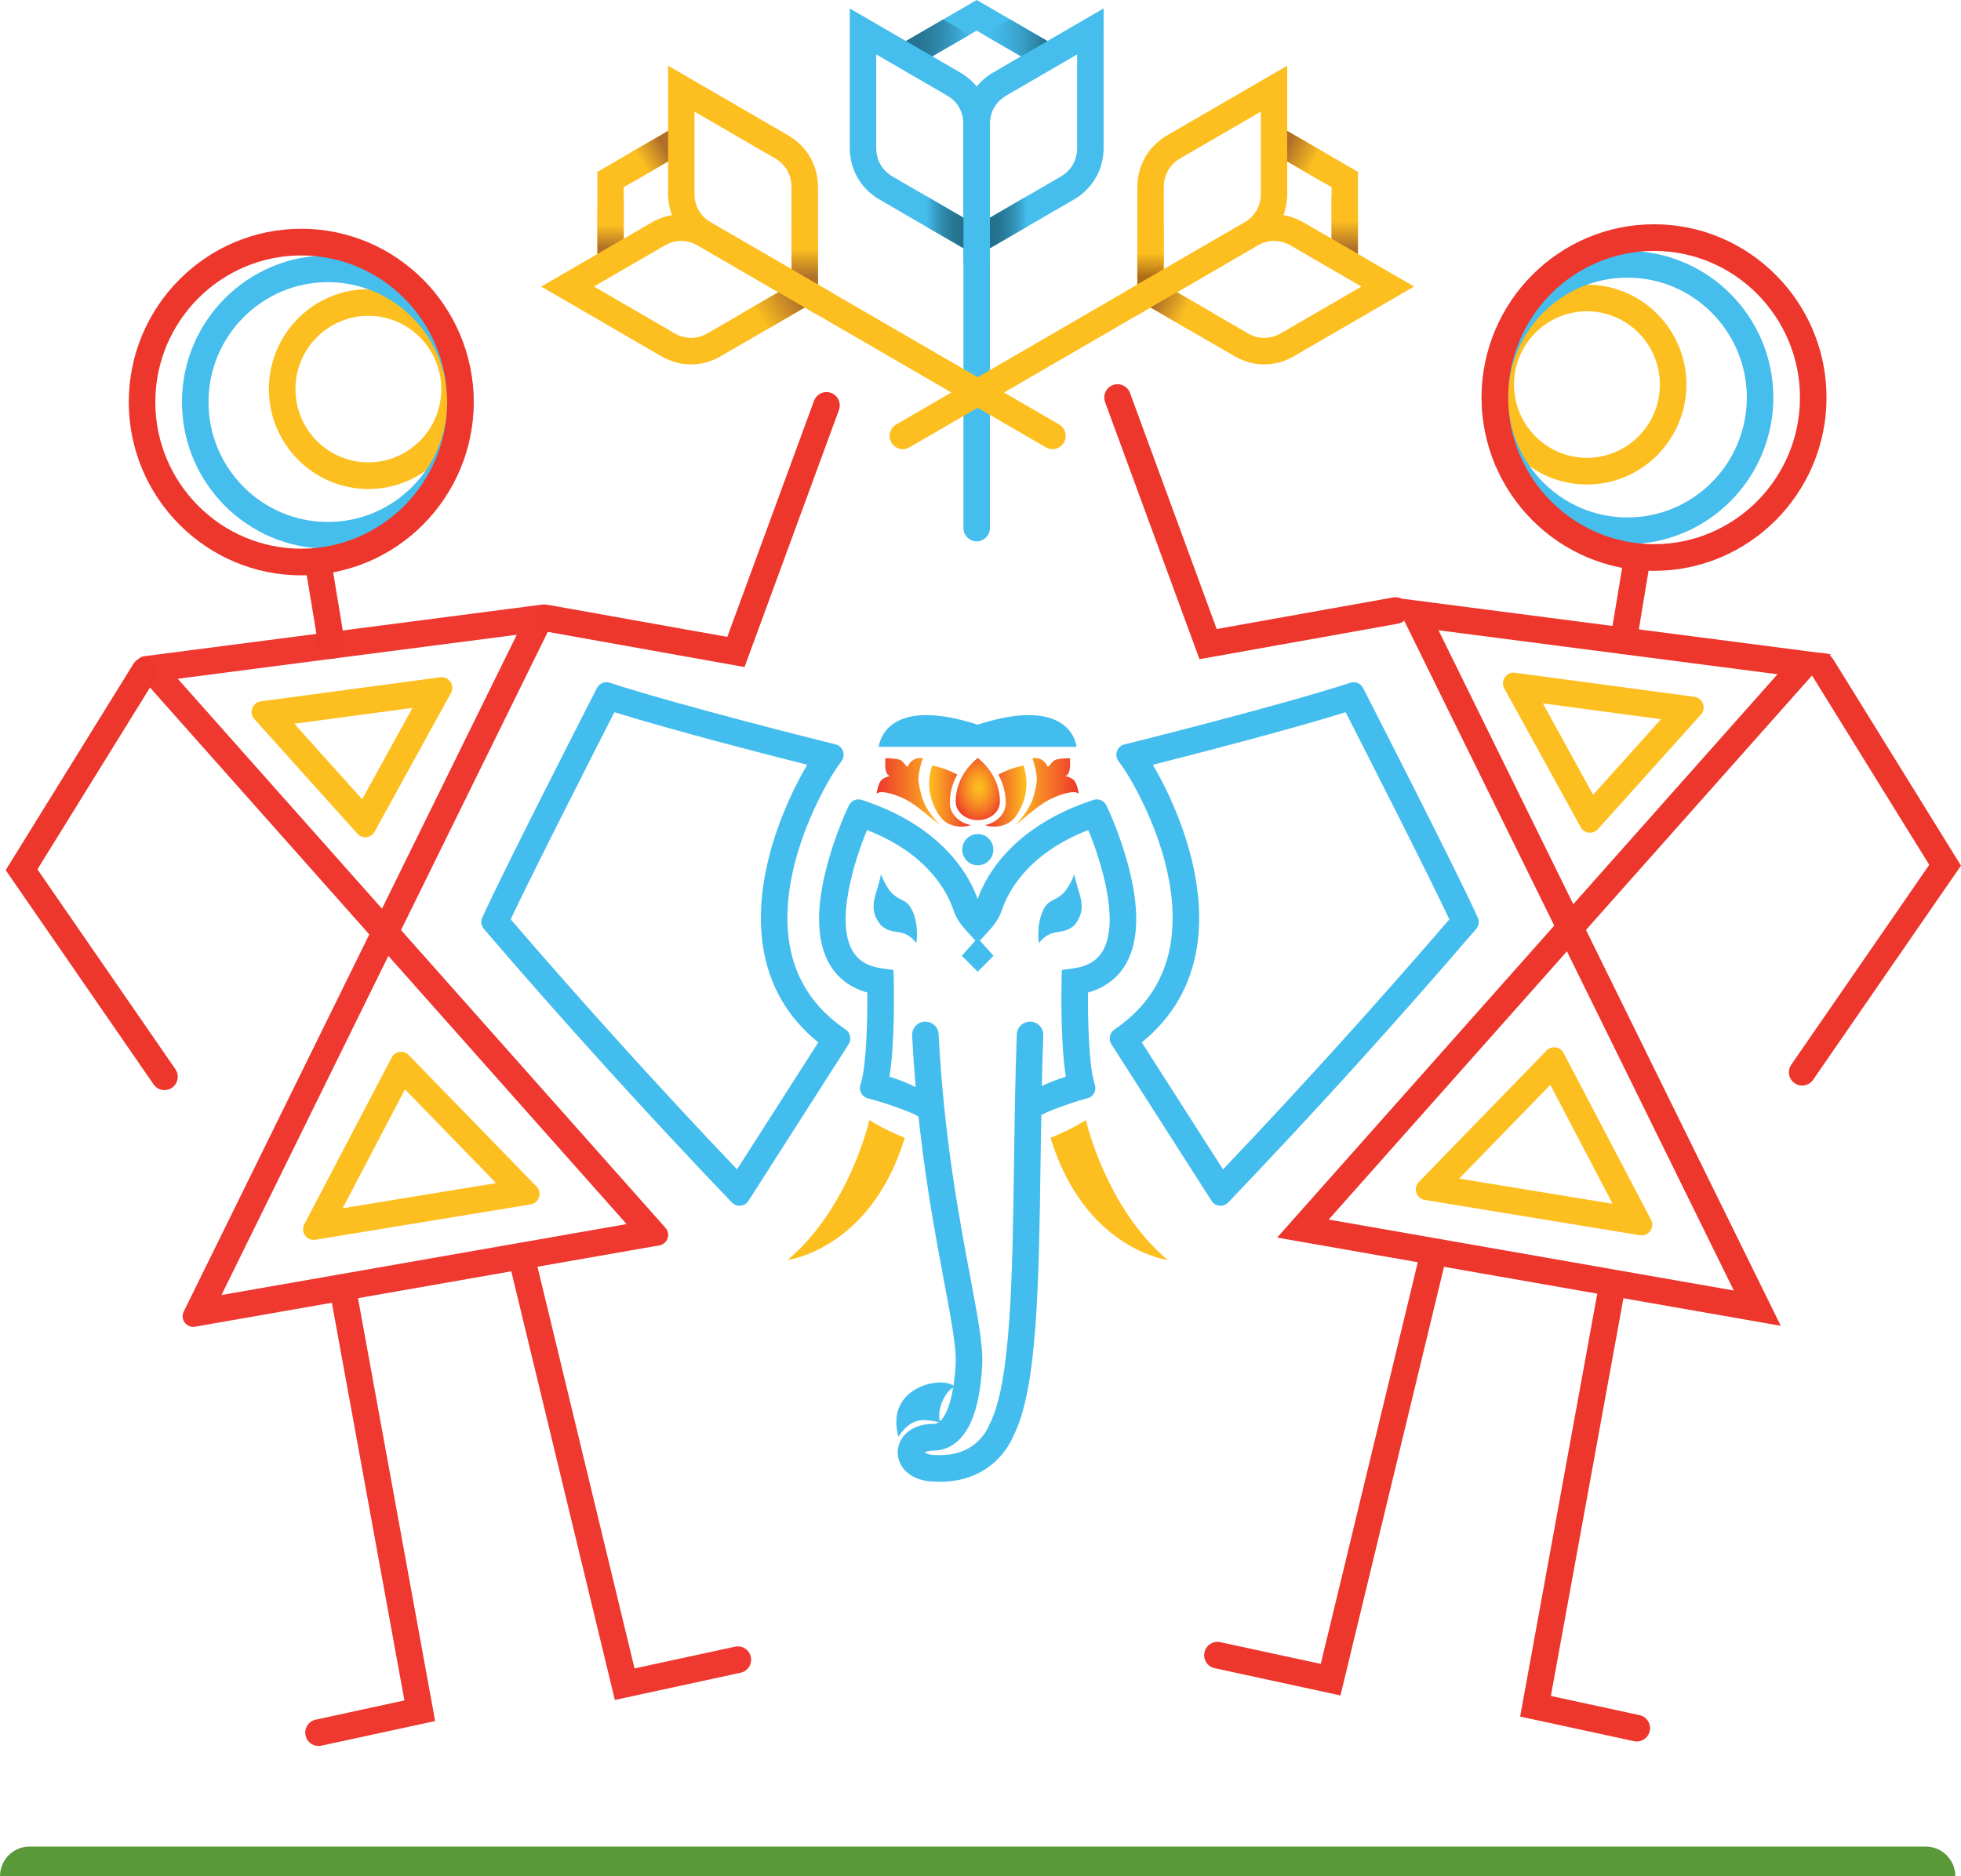 <svg width="209" height="200" viewBox="0 0 209 200" fill="none" xmlns="http://www.w3.org/2000/svg">
<g clip-path="url(#clip0_276_27813)">
<path d="M19.587 139.796L39.36 99.605L14.692 71.832C14.087 71.149 14.488 70.064 15.391 69.947L57.854 64.437C58.749 64.321 59.414 65.255 59.014 66.068L42.74 99.143L70.92 130.874C71.511 131.539 71.145 132.598 70.27 132.751L20.792 141.419C19.88 141.579 19.174 140.629 19.584 139.796H19.587ZM41.391 101.891L23.605 138.043L66.782 130.48L41.391 101.893V101.891ZM18.946 72.352L40.712 96.859L55.076 67.664L18.946 72.352Z" fill="#EE3830"/>
<path d="M65.529 181.205L54.41 135.176C54.225 134.414 54.692 133.645 55.451 133.461C56.21 133.275 56.974 133.743 57.158 134.506L67.628 177.844L78.344 175.526C79.107 175.361 79.859 175.848 80.023 176.615C80.187 177.382 79.703 178.138 78.939 178.303L65.53 181.206L65.529 181.205Z" fill="#EE3830"/>
<path d="M79.353 71.105L58.201 67.32C57.432 67.182 56.921 66.445 57.056 65.672C57.194 64.899 57.926 64.385 58.696 64.522L77.516 67.888L86.757 42.723C87.027 41.987 87.841 41.609 88.574 41.882C89.306 42.154 89.681 42.969 89.411 43.707L79.351 71.103L79.353 71.105Z" fill="#ED362C"/>
<path d="M17.532 116.2C17.085 116.2 16.645 115.986 16.37 115.589L0.605 92.752L14.219 70.763C14.632 70.097 15.504 69.892 16.166 70.306C16.829 70.721 17.032 71.597 16.62 72.264L3.988 92.667L18.693 113.969C19.138 114.614 18.978 115.498 18.337 115.945C18.092 116.116 17.81 116.2 17.532 116.2Z" fill="#ED362C"/>
<path d="M38.093 88.872L27.108 76.647C26.498 75.968 26.895 74.88 27.798 74.758L46.923 72.191C47.844 72.068 48.512 73.05 48.063 73.868L39.923 88.659C39.548 89.341 38.614 89.45 38.093 88.87V88.872ZM31.368 77.146L38.599 85.195L43.958 75.458L31.369 77.148L31.368 77.146Z" fill="#FDBF20"/>
<path d="M32.43 130.499L41.747 112.723C42.105 112.041 43.02 111.907 43.558 112.459L57.176 126.471C57.816 127.13 57.453 128.238 56.55 128.387L33.614 132.15C32.693 132.302 31.996 131.328 32.431 130.499H32.43ZM43.162 116.121L36.52 128.794L52.872 126.112L43.162 116.121Z" fill="#FDBF20"/>
<path d="M39.258 52.127C33.413 52.127 28.657 47.348 28.657 41.474C28.657 35.601 33.413 30.822 39.258 30.822C45.103 30.822 49.859 35.601 49.859 41.474C49.859 47.348 45.103 52.127 39.258 52.127ZM39.258 33.664C34.972 33.664 31.486 37.167 31.486 41.474C31.486 45.782 34.973 49.285 39.258 49.285C43.543 49.285 47.032 45.782 47.032 41.474C47.032 37.167 43.545 33.664 39.258 33.664Z" fill="#FDBF20"/>
<path d="M34.941 58.48C26.368 58.48 19.394 51.472 19.394 42.857C19.394 34.241 26.368 27.233 34.941 27.233C43.514 27.233 50.488 34.241 50.488 42.857C50.488 51.472 43.514 58.48 34.941 58.48ZM34.941 30.076C27.928 30.076 22.221 35.81 22.221 42.858C22.221 49.906 27.926 55.64 34.941 55.64C41.955 55.64 47.661 49.906 47.661 42.858C47.661 35.81 41.955 30.076 34.941 30.076Z" fill="#45BDED"/>
<path d="M32.106 61.328C21.971 61.328 13.725 53.042 13.725 42.857C13.725 32.671 21.971 24.385 32.106 24.385C42.242 24.385 50.488 32.671 50.488 42.857C50.488 53.042 42.242 61.328 32.106 61.328ZM32.106 27.229C23.531 27.229 16.553 34.239 16.553 42.858C16.553 51.477 23.531 58.488 32.106 58.488C40.682 58.488 47.66 51.477 47.66 42.858C47.66 34.239 40.682 27.229 32.106 27.229Z" fill="#ED362C"/>
<path d="M35.36 70.21C34.681 70.21 34.083 69.717 33.967 69.022L32.641 61.007C32.513 60.233 33.034 59.502 33.803 59.372C34.573 59.243 35.303 59.766 35.43 60.54L36.756 68.556C36.885 69.33 36.363 70.061 35.594 70.191C35.515 70.204 35.437 70.21 35.36 70.21Z" fill="#ED362C"/>
<path d="M33.945 186.115C33.294 186.115 32.708 185.659 32.564 184.993C32.4 184.226 32.885 183.47 33.648 183.305L43.102 181.258L35.198 137.929C35.058 137.158 35.566 136.417 36.334 136.275C37.102 136.133 37.839 136.645 37.979 137.416L46.376 183.455L34.242 186.081C34.142 186.103 34.041 186.114 33.942 186.114L33.945 186.115Z" fill="#EE3830"/>
<path d="M189.792 141.324L136.114 131.92L165.65 98.665L148.441 63.687L195.128 69.743L169.031 99.125L189.792 141.324ZM141.61 129.998L184.787 137.562L167 101.41L141.61 129.997V129.998ZM153.314 67.184L167.678 96.379L189.444 71.872L153.314 67.184Z" fill="#ED362C"/>
<path d="M142.862 180.723L129.454 177.82C128.69 177.655 128.204 176.899 128.37 176.132C128.534 175.365 129.287 174.878 130.049 175.043L140.765 177.361L151.234 134.023C151.419 133.261 152.184 132.792 152.942 132.978C153.701 133.164 154.166 133.931 153.983 134.693L142.864 180.722L142.862 180.723Z" fill="#ED362C"/>
<path d="M127.84 70.265L117.779 42.868C117.509 42.133 117.884 41.315 118.617 41.043C119.349 40.771 120.163 41.149 120.434 41.885L129.674 67.05L148.494 63.684C149.263 63.547 149.998 64.061 150.134 64.834C150.271 65.607 149.759 66.344 148.989 66.482L127.838 70.266L127.84 70.265Z" fill="#ED362C"/>
<path d="M192.072 115.718C191.794 115.718 191.513 115.636 191.267 115.464C190.625 115.016 190.466 114.131 190.911 113.487L205.616 92.186L192.984 71.782C192.572 71.117 192.775 70.24 193.438 69.825C194.101 69.41 194.972 69.614 195.385 70.281L208.998 92.271L193.234 115.106C192.959 115.504 192.519 115.716 192.072 115.716V115.718Z" fill="#ED362C"/>
<path d="M168.468 88.179L160.328 73.388C159.879 72.57 160.547 71.588 161.469 71.711L180.593 74.278C181.496 74.398 181.893 75.488 181.283 76.167L170.298 88.391C169.779 88.971 168.845 88.863 168.468 88.18V88.179ZM164.435 74.976L169.793 84.713L177.025 76.665L164.436 74.975L164.435 74.976Z" fill="#FDBF20"/>
<path d="M174.778 131.67L151.843 127.907C150.939 127.758 150.576 126.65 151.217 125.991L164.835 111.979C165.371 111.427 166.287 111.561 166.646 112.243L175.963 130.019C176.399 130.85 175.702 131.822 174.78 131.67H174.778ZM155.519 125.631L171.872 128.314L165.229 115.641L155.519 125.631Z" fill="#FDBF20"/>
<path d="M158.534 40.993C158.534 35.119 163.29 30.341 169.135 30.341C174.979 30.341 179.735 35.119 179.735 40.993C179.735 46.867 174.979 51.645 169.135 51.645C163.29 51.645 158.534 46.867 158.534 40.993ZM161.362 40.993C161.362 45.3 164.85 48.803 169.136 48.803C173.423 48.803 176.908 45.3 176.908 40.993C176.908 36.686 173.421 33.183 169.136 33.183C164.85 33.183 161.362 36.686 161.362 40.993Z" fill="#FDBF20"/>
<path d="M157.903 42.377C157.903 33.762 164.878 26.753 173.451 26.753C182.023 26.753 188.998 33.761 188.998 42.377C188.998 50.991 182.023 58 173.451 58C164.878 58 157.903 50.992 157.903 42.377ZM160.732 42.377C160.732 49.425 166.438 55.158 173.452 55.158C180.465 55.158 186.172 49.425 186.172 42.377C186.172 35.329 180.467 29.595 173.452 29.595C166.439 29.595 160.732 35.329 160.732 42.377Z" fill="#45BDED"/>
<path d="M157.903 42.377C157.903 32.191 166.15 23.905 176.285 23.905C186.421 23.905 194.667 32.191 194.667 42.377C194.667 52.562 186.421 60.848 176.285 60.848C166.15 60.848 157.903 52.562 157.903 42.377ZM160.732 42.377C160.732 50.994 167.709 58.006 176.285 58.006C184.861 58.006 191.838 50.995 191.838 42.377C191.838 33.759 184.861 26.747 176.285 26.747C167.709 26.747 160.732 33.758 160.732 42.377Z" fill="#ED362C"/>
<path d="M173.031 69.73C172.954 69.73 172.876 69.724 172.798 69.71C172.027 69.581 171.507 68.85 171.635 68.076L172.962 60.06C173.09 59.286 173.818 58.763 174.588 58.892C175.359 59.021 175.879 59.752 175.75 60.527L174.424 68.542C174.309 69.238 173.709 69.73 173.031 69.73Z" fill="#ED362C"/>
<path d="M174.448 185.634C174.349 185.634 174.248 185.623 174.148 185.601L162.014 182.975L170.411 136.936C170.551 136.165 171.288 135.653 172.056 135.795C172.824 135.936 173.332 136.676 173.192 137.449L165.289 180.778L174.742 182.825C175.505 182.99 175.991 183.746 175.826 184.513C175.682 185.179 175.096 185.635 174.445 185.635L174.448 185.634Z" fill="#ED362C"/>
<path d="M117.623 3.352V15.748C117.623 16.911 117.33 17.999 116.782 18.951H116.779C116.233 19.901 115.443 20.698 114.444 21.276H114.438L102.682 28.096V13.25C102.682 12.094 102.975 11.006 103.521 10.053V10.047C104.065 9.1 104.857 8.305 105.859 7.723L117.621 0.899V3.35L117.623 3.352ZM114.802 15.748V5.802L107.272 10.171C106.703 10.502 106.257 10.946 105.958 11.467L105.955 11.464C105.662 11.978 105.505 12.586 105.505 13.25V23.202L113.036 18.832L113.033 18.829C113.607 18.498 114.051 18.055 114.348 17.541V17.535C114.643 17.021 114.802 16.413 114.802 15.75V15.748Z" fill="#45BDED"/>
<path d="M93.386 5.802V15.75C93.386 16.416 93.544 17.024 93.838 17.538L93.841 17.535C94.142 18.06 94.585 18.504 95.148 18.829L102.684 23.202V13.25C102.684 12.587 102.526 11.981 102.23 11.465V11.459C101.933 10.943 101.489 10.502 100.916 10.169L93.386 5.801V5.802ZM90.566 15.75V0.901L102.326 7.724C103.325 8.302 104.117 9.099 104.662 10.05H104.665C105.213 11.001 105.505 12.091 105.505 13.252V28.098L93.749 21.277C92.742 20.693 91.947 19.897 91.405 18.953V18.947C90.857 17.994 90.566 16.906 90.566 15.75Z" fill="#45BDED"/>
<path d="M95.853 4.783L104.096 0L112.341 4.783L110.93 7.231L104.09 3.262L97.251 7.231L95.853 4.783Z" fill="#45BDED"/>
<path d="M105.505 56.289C105.505 57.073 104.873 57.707 104.094 57.707C103.316 57.707 102.684 57.073 102.684 56.289V25.65C102.684 24.868 103.315 24.234 104.094 24.234C104.874 24.234 105.505 24.868 105.505 25.65V56.289Z" fill="#45BDED"/>
<path d="M148.602 31.768L137.92 37.964L137.923 37.967C136.914 38.551 135.83 38.844 134.745 38.844C133.659 38.844 132.581 38.551 131.573 37.967H131.568L119.816 31.149L132.613 23.724C133.621 23.14 134.703 22.847 135.784 22.847C136.866 22.847 137.948 23.14 138.957 23.724L150.711 30.543L148.602 31.768ZM136.519 35.521L145.096 30.545L137.558 26.173C136.996 25.846 136.39 25.683 135.784 25.683C135.179 25.683 134.575 25.846 134.012 26.173L125.438 31.148L132.978 35.522L132.975 35.525C133.538 35.85 134.142 36.014 134.745 36.014C135.347 36.014 135.95 35.85 136.513 35.524H136.519V35.521Z" fill="#FDBF20"/>
<path d="M134.38 11.899L125.804 16.874H125.798C125.235 17.201 124.791 17.645 124.491 18.168C124.194 18.683 124.037 19.29 124.037 19.953V28.697L132.613 23.723C133.176 23.397 133.62 22.951 133.92 22.428H133.923C134.222 21.908 134.38 21.301 134.38 20.643V11.899ZM124.396 14.43V14.427L137.191 7.003V20.643C137.191 21.807 136.9 22.893 136.357 23.84V23.846C135.815 24.788 135.022 25.585 134.013 26.17L121.218 33.593V19.953C121.218 18.791 121.51 17.703 122.057 16.75C122.599 15.81 123.391 15.013 124.398 14.429L124.396 14.43Z" fill="#FDBF20"/>
<path d="M136.484 13.539L144.732 18.323V27.89H141.921V19.952L135.086 15.986L136.484 13.539Z" fill="#FDBF20"/>
<path d="M96.919 47.691C96.246 48.079 95.387 47.846 95.002 47.171C94.616 46.495 94.847 45.632 95.52 45.245L121.927 29.925C122.6 29.537 123.457 29.77 123.844 30.445C124.23 31.12 123.998 31.983 123.326 32.371L96.919 47.691Z" fill="#FDBF20"/>
<path d="M63.303 30.543L71.883 35.521V35.523C72.444 35.849 73.047 36.013 73.651 36.013C74.255 36.013 74.855 35.849 75.418 35.522H75.424L82.958 31.151L74.378 26.173C73.815 25.846 73.211 25.683 72.61 25.683C72.009 25.683 71.406 25.846 70.843 26.173H70.837L63.303 30.544V30.543ZM70.473 37.968L57.681 30.547L69.434 23.729V23.726C70.442 23.14 71.526 22.849 72.61 22.849C73.694 22.849 74.78 23.141 75.788 23.726L88.58 31.146L76.827 37.964V37.967C75.82 38.551 74.735 38.844 73.651 38.844C72.567 38.844 71.487 38.551 70.478 37.967H70.473V37.968Z" fill="#FDBF20"/>
<path d="M73.316 8.228L84.001 14.427V14.43C85.005 15.016 85.798 15.811 86.339 16.752C86.887 17.704 87.179 18.794 87.179 19.955V33.597L74.378 26.172V26.169C73.373 25.583 72.58 24.79 72.04 23.847V23.841C71.496 22.895 71.207 21.808 71.205 20.644V7.005L73.316 8.23V8.228ZM82.59 16.875L74.014 11.901V20.644C74.014 21.304 74.174 21.912 74.471 22.431H74.474C74.775 22.954 75.218 23.398 75.781 23.724H75.787L84.357 28.695V19.955C84.357 19.29 84.199 18.684 83.903 18.17C83.602 17.645 83.159 17.202 82.595 16.875H82.589H82.59Z" fill="#FDBF20"/>
<path d="M73.31 15.986L66.473 19.952V27.89H63.663V18.323L71.911 13.539L73.31 15.986Z" fill="#FDBF20"/>
<path d="M112.876 45.244C113.548 45.632 113.78 46.494 113.394 47.17C113.007 47.845 112.149 48.078 111.477 47.69L85.07 32.37C84.397 31.98 84.165 31.118 84.552 30.443C84.937 29.769 85.796 29.535 86.469 29.923L112.876 45.244Z" fill="#FDBF20"/>
<path d="M105.505 26.462L109.462 24.164V20.907L105.505 23.202V25.65V26.462Z" fill="url(#paint0_linear_276_27813)"/>
<path d="M102.684 26.462L98.725 24.165V20.907L102.684 23.202V25.652V26.462Z" fill="url(#paint1_linear_276_27813)"/>
<path d="M111.63 4.377L107.672 2.081L104.864 3.71L108.821 6.008L110.932 4.783L111.63 4.377Z" fill="url(#paint2_linear_276_27813)"/>
<path d="M96.554 4.376L100.513 2.079L103.322 3.708L99.364 6.005L97.253 4.781L96.554 4.376Z" fill="url(#paint3_linear_276_27813)"/>
<path d="M122.623 32.778L126.583 35.074L129.39 33.446L125.432 31.149L123.323 32.374L122.623 32.778Z" fill="url(#paint4_linear_276_27813)"/>
<path d="M121.212 30.324V25.73L124.021 24.101V28.694L121.912 29.919L121.212 30.324Z" fill="url(#paint5_linear_276_27813)"/>
<path d="M144.719 27.068V22.475L141.911 20.845V25.439L144.02 26.662L144.719 27.068Z" fill="url(#paint6_linear_276_27813)"/>
<path d="M137.182 13.947L141.14 16.244V19.502L137.182 17.205V14.757V13.947Z" fill="url(#paint7_linear_276_27813)"/>
<path d="M85.766 32.778L81.807 35.074L78.999 33.446L82.957 31.149L85.067 32.374L85.766 32.778Z" fill="url(#paint8_linear_276_27813)"/>
<path d="M87.177 30.324V25.73L84.367 24.101V28.694L86.478 29.919L87.177 30.324Z" fill="url(#paint9_linear_276_27813)"/>
<path d="M63.671 27.068V22.475L66.479 20.845V25.439L64.368 26.662L63.671 27.068Z" fill="url(#paint10_linear_276_27813)"/>
<path d="M71.207 13.947L67.248 16.244V19.502L71.207 17.205V14.757V13.947Z" fill="url(#paint11_linear_276_27813)"/>
<path d="M97.928 83.53C98.223 85.157 98.455 86.051 100.174 87.966C99.285 87.24 97.731 85.877 96.715 85.321C95.702 84.767 93.904 84.129 93.414 84.611C93.677 83.198 93.909 82.995 94.829 82.716C94.288 82.493 94.328 81.626 94.358 80.82C94.792 80.812 95.631 80.871 95.931 81.002C96.231 81.133 96.272 81.333 96.715 81.767C97.254 80.549 98.365 80.819 98.365 80.819C98.365 80.819 97.736 82.478 97.928 83.53Z" fill="url(#paint12_linear_276_27813)"/>
<path fill-rule="evenodd" clip-rule="evenodd" d="M103.024 87.158C103.758 87.515 104.666 87.515 105.4 87.158C106.106 86.815 106.545 86.193 106.567 85.517C106.594 83.734 105.747 82.036 104.213 80.794C102.678 82.036 101.83 83.734 101.858 85.517C101.88 86.193 102.319 86.815 103.025 87.158" fill="url(#paint13_radial_276_27813)"/>
<path fill-rule="evenodd" clip-rule="evenodd" d="M101.235 85.667C101.213 84.585 101.489 83.53 102.022 82.567C101.216 82.129 100.313 81.8 99.349 81.601C98.702 83.462 99.019 85.44 100.232 87.103C100.703 87.729 101.538 88.114 102.443 88.118C102.798 88.12 103.14 88.063 103.458 87.956C103.2 87.901 102.947 87.816 102.709 87.704C101.82 87.28 101.251 86.51 101.235 85.669" fill="url(#paint14_linear_276_27813)"/>
<path fill-rule="evenodd" clip-rule="evenodd" d="M106.402 82.567C106.935 83.53 107.211 84.585 107.189 85.667C107.171 86.508 106.604 87.278 105.715 87.702C105.477 87.815 105.226 87.9 104.966 87.955C105.282 88.062 105.626 88.118 105.981 88.117C106.886 88.112 107.722 87.727 108.192 87.102C109.405 85.438 109.722 83.462 109.075 81.599C108.111 81.799 107.21 82.127 106.402 82.565" fill="url(#paint15_linear_276_27813)"/>
<path d="M110.026 80.819C110.026 80.819 111.137 80.547 111.676 81.767C112.119 81.332 112.159 81.133 112.461 81.002C112.76 80.871 113.599 80.812 114.034 80.821C114.063 81.626 114.103 82.494 113.562 82.716C114.481 82.995 114.715 83.199 114.977 84.611C114.487 84.13 112.69 84.767 111.676 85.321C110.66 85.877 109.106 87.24 108.217 87.966C109.936 86.051 110.168 85.157 110.464 83.53C110.654 82.478 110.026 80.819 110.026 80.819Z" fill="url(#paint16_linear_276_27813)"/>
<path d="M100.176 157.949C100.018 157.949 99.86 157.946 99.7 157.939C98.009 157.931 96.675 157.288 96.036 156.17C95.548 155.318 95.551 154.306 96.042 153.461C96.66 152.392 97.91 151.781 99.47 151.781C99.483 151.781 99.496 151.781 99.51 151.781C100.724 151.781 101.666 149.185 101.857 145.314C101.939 143.638 101.359 140.549 100.625 136.639C99.669 131.55 98.445 125.031 97.692 117.007L97.894 119.03C97.24 118.542 93.947 117.448 92.785 117.151L92.5 117.078C91.878 116.919 91.512 116.273 91.693 115.654L91.777 115.37C92.358 113.4 92.455 108.522 92.441 105.8C90.578 105.28 89.162 104.183 88.302 102.584C86.993 100.147 86.962 96.593 88.209 92.023C89.097 88.768 90.317 86.189 90.368 86.081L90.476 85.855C90.721 85.337 91.312 85.085 91.854 85.266L92.091 85.345C97.977 87.31 101.068 90.466 102.626 92.769C103.393 93.9 103.886 94.962 104.196 95.817C104.508 94.962 105.001 93.9 105.767 92.769C107.325 90.466 110.416 87.31 116.302 85.345L116.539 85.266C117.079 85.085 117.67 85.337 117.917 85.855L118.024 86.081C118.076 86.189 119.295 88.768 120.184 92.023C121.432 96.594 121.401 100.148 120.091 102.584C119.231 104.183 117.815 105.28 115.952 105.8C115.937 108.522 116.035 113.4 116.615 115.37L116.698 115.654C116.88 116.273 116.513 116.919 115.892 117.078L115.607 117.151C114.443 117.448 111.391 118.514 110.74 119L111.003 117.416C110.961 119.559 110.932 121.699 110.902 123.808C110.722 136.791 110.567 148.01 108.04 152.985C107.815 153.536 107.208 154.782 105.961 155.889C104.439 157.243 102.446 157.951 100.174 157.951L100.176 157.949ZM98.557 154.825C98.696 154.932 99.046 155.097 99.733 155.097H99.796C101.554 155.177 103 154.727 104.09 153.759C104.957 152.989 105.341 152.121 105.439 151.873L105.465 151.803L105.499 151.736C107.749 147.391 107.908 135.915 108.077 123.766C108.139 119.322 108.202 114.742 108.368 110.271C108.397 109.483 109.057 108.869 109.842 108.902C110.619 108.935 111.223 109.592 111.193 110.374C111.127 112.157 111.076 113.961 111.037 115.769C111.84 115.361 112.815 115.015 113.598 114.771C113.016 111.207 113.122 105.353 113.138 104.608L113.165 103.396L114.361 103.232C115.934 103.017 116.993 102.364 117.601 101.236C119.315 98.046 117.344 91.752 115.989 88.476C112.539 89.824 109.923 91.755 108.201 94.228C107.446 95.312 107.021 96.293 106.789 96.978C106.535 97.724 106.124 98.406 105.595 98.99L104.198 100.533L102.801 98.99C102.272 98.406 101.861 97.724 101.607 96.978C101.374 96.294 100.95 95.312 100.195 94.228C98.473 91.755 95.857 89.824 92.407 88.476C91.052 91.752 89.079 98.046 90.795 101.236C91.402 102.364 92.461 103.017 94.034 103.232L95.231 103.396L95.257 104.608C95.274 105.353 95.38 111.207 94.798 114.771C95.659 115.04 96.752 115.431 97.594 115.894C97.44 114.131 97.312 112.298 97.213 110.394C97.172 109.607 97.78 108.936 98.564 108.902C99.341 108.869 99.997 109.471 100.037 110.25C100.603 121.185 102.216 129.771 103.408 136.11C104.207 140.366 104.784 143.44 104.685 145.453C104.557 148.065 104.137 150.158 103.44 151.673C102.932 152.775 101.747 154.621 99.517 154.621C99.502 154.621 99.489 154.621 99.474 154.621C98.963 154.621 98.684 154.74 98.563 154.823L98.557 154.825Z" fill="#43BDED"/>
<path fill-rule="evenodd" clip-rule="evenodd" d="M101.685 147.857C101.603 147.671 101.647 147.682 101.322 147.545C99.593 146.82 94.392 148.186 95.751 153.142C97.282 150.852 98.619 151.348 100.204 151.604C99.79 150.477 100.601 148.382 101.684 147.857H101.685Z" fill="#43BDED"/>
<path fill-rule="evenodd" clip-rule="evenodd" d="M104.196 77.243C94.088 73.981 93.659 79.609 93.659 79.609H114.734C114.734 79.609 114.304 73.981 104.196 77.243Z" fill="#43BDED"/>
<path fill-rule="evenodd" clip-rule="evenodd" d="M97.662 100.531C96.315 98.784 95.232 99.817 93.89 98.636C92.33 96.698 93.504 95.393 93.89 93.188C95.218 96.557 96.377 95.309 97.191 96.978C98.005 98.647 97.662 100.531 97.662 100.531Z" fill="#43BDED"/>
<path fill-rule="evenodd" clip-rule="evenodd" d="M111.2 96.978C112.014 95.309 113.172 96.557 114.502 93.188C114.887 95.393 116.061 96.698 114.502 98.636C113.161 99.817 112.076 98.784 110.729 100.531C110.729 100.531 110.388 98.648 111.2 96.978Z" fill="#43BDED"/>
<path d="M118.448 111.302C118.119 110.787 118.255 110.103 118.756 109.754L118.98 109.598C122.207 107.349 124.153 104.318 124.764 100.588C126.092 92.483 120.917 83.45 119.457 81.473L119.205 81.13C118.723 80.477 119.058 79.544 119.843 79.349L120.255 79.246C120.41 79.208 135.824 75.382 143.697 72.85L143.924 72.777C144.45 72.607 145.022 72.845 145.274 73.338L145.384 73.553C145.777 74.318 155.021 92.37 157.422 97.639L157.497 97.805C157.682 98.21 157.614 98.684 157.326 99.021L157.207 99.159C148.815 108.936 140.046 118.612 131.144 127.92L130.895 128.18C130.389 128.71 129.523 128.625 129.127 128.007L118.448 111.302ZM143.415 75.919C137.018 77.903 127.034 80.467 122.863 81.522C125.203 85.463 128.789 93.512 127.554 101.05C126.887 105.125 124.915 108.505 121.688 111.112L130.345 124.652C138.575 116.002 146.682 107.046 154.469 97.999C152.02 92.794 145.366 79.738 143.415 75.919Z" fill="#43BDED"/>
<path d="M79.771 128.005C79.376 128.623 78.509 128.708 78.003 128.179L77.754 127.919C68.852 118.61 60.083 108.935 51.691 99.158L51.572 99.02C51.283 98.684 51.217 98.208 51.401 97.804L51.476 97.638C53.877 92.37 63.121 74.318 63.514 73.551L63.624 73.337C63.876 72.844 64.448 72.606 64.974 72.775L65.201 72.848C73.074 75.381 88.488 79.206 88.643 79.245L89.055 79.348C89.84 79.542 90.175 80.476 89.693 81.128L89.441 81.471C87.981 83.447 82.808 92.482 84.134 100.586C84.745 104.317 86.691 107.349 89.918 109.596L90.142 109.752C90.643 110.101 90.779 110.785 90.45 111.301L79.771 128.005ZM54.429 97.997C62.218 107.044 70.323 116 78.554 124.651L87.21 111.111C83.983 108.504 82.011 105.125 81.344 101.049C80.109 93.51 83.695 85.462 86.035 81.52C81.864 80.467 71.88 77.901 65.483 75.917C63.532 79.737 56.878 92.791 54.429 97.997Z" fill="#43BDED"/>
<path fill-rule="evenodd" clip-rule="evenodd" d="M104.213 103.559L105.885 101.879L104.213 100.013V99.977L104.197 99.995L104.18 99.977V100.013L102.508 101.879L104.18 103.559V103.592L104.197 103.575L104.213 103.592V103.559Z" fill="#43BDED"/>
<path fill-rule="evenodd" clip-rule="evenodd" d="M104.213 92.237C105.128 92.237 105.871 91.49 105.871 90.57C105.871 89.65 105.128 88.904 104.213 88.904C103.297 88.904 102.554 89.65 102.554 90.57C102.554 91.49 103.297 92.237 104.213 92.237Z" fill="#43BDED"/>
<path fill-rule="evenodd" clip-rule="evenodd" d="M96.432 121.283C96.432 121.283 94.16 120.388 92.659 119.388C92.659 119.388 90.567 128.724 83.938 134.311C83.938 134.311 92.795 133.186 96.432 121.283Z" fill="#FDBF20"/>
<path fill-rule="evenodd" clip-rule="evenodd" d="M124.454 134.311C117.824 128.724 115.732 119.388 115.732 119.388C114.232 120.388 111.96 121.283 111.96 121.283C115.596 133.186 124.454 134.311 124.454 134.311Z" fill="#FDBF20"/>
<path d="M3.145 196.836H205.251C206.987 196.836 208.396 198.254 208.396 200H0C0 198.254 1.409 196.836 3.145 196.836Z" fill="#5A9939"/>
</g>
<defs>
<linearGradient id="paint0_linear_276_27813" x1="105.505" y1="23.684" x2="109.462" y2="23.684" gradientUnits="userSpaceOnUse">
<stop stop-color="#23708C"/>
<stop offset="0.19" stop-color="#247390"/>
<stop offset="0.4" stop-color="#297E9D"/>
<stop offset="0.62" stop-color="#308FB3"/>
<stop offset="0.84" stop-color="#3BA7D2"/>
<stop offset="1" stop-color="#45BDED"/>
</linearGradient>
<linearGradient id="paint1_linear_276_27813" x1="98.725" y1="23.684" x2="102.684" y2="23.684" gradientUnits="userSpaceOnUse">
<stop stop-color="#45BDED"/>
<stop offset="0.16" stop-color="#3CA8D3"/>
<stop offset="0.38" stop-color="#3290B4"/>
<stop offset="0.6" stop-color="#2A7F9E"/>
<stop offset="0.81" stop-color="#267491"/>
<stop offset="1" stop-color="#25718D"/>
</linearGradient>
<linearGradient id="paint2_linear_276_27813" x1="104.864" y1="4.044" x2="111.63" y2="4.044" gradientUnits="userSpaceOnUse">
<stop stop-color="#45BDED"/>
<stop offset="0.19" stop-color="#43B9E8"/>
<stop offset="0.4" stop-color="#3EAEDA"/>
<stop offset="0.63" stop-color="#379CC3"/>
<stop offset="0.86" stop-color="#2C83A4"/>
<stop offset="1" stop-color="#25718D"/>
</linearGradient>
<linearGradient id="paint3_linear_276_27813" x1="96.554" y1="4.043" x2="103.322" y2="4.043" gradientUnits="userSpaceOnUse">
<stop stop-color="#25718D"/>
<stop offset="0.19" stop-color="#267491"/>
<stop offset="0.4" stop-color="#2B7F9F"/>
<stop offset="0.63" stop-color="#3291B6"/>
<stop offset="0.86" stop-color="#3DAAD5"/>
<stop offset="1" stop-color="#45BDED"/>
</linearGradient>
<linearGradient id="paint4_linear_276_27813" x1="123.5" y1="31.5" x2="126.5" y2="33" gradientUnits="userSpaceOnUse">
<stop stop-color="#AF6F29"/>
<stop offset="1" stop-color="#FDBF20"/>
</linearGradient>
<linearGradient id="paint5_linear_276_27813" x1="123" y1="29.5" x2="123" y2="27" gradientUnits="userSpaceOnUse">
<stop stop-color="#AF6E16"/>
<stop offset="1" stop-color="#FDBF20"/>
</linearGradient>
<linearGradient id="paint6_linear_276_27813" x1="143.5" y1="26.5" x2="143.5" y2="23.5" gradientUnits="userSpaceOnUse">
<stop stop-color="#AF6F29"/>
<stop offset="1" stop-color="#FDBF20"/>
</linearGradient>
<linearGradient id="paint7_linear_276_27813" x1="137" y1="16" x2="140" y2="17.5" gradientUnits="userSpaceOnUse">
<stop stop-color="#AF6F29"/>
<stop offset="1" stop-color="#FDBF20"/>
</linearGradient>
<linearGradient id="paint8_linear_276_27813" x1="81" y1="34" x2="85" y2="31.5" gradientUnits="userSpaceOnUse">
<stop stop-color="#FDBF20"/>
<stop offset="1" stop-color="#AF6F29"/>
</linearGradient>
<linearGradient id="paint9_linear_276_27813" x1="85.5" y1="29.5" x2="85.5" y2="26.5" gradientUnits="userSpaceOnUse">
<stop stop-color="#AF6F29"/>
<stop offset="1" stop-color="#FDBF20"/>
</linearGradient>
<linearGradient id="paint10_linear_276_27813" x1="65" y1="26.5" x2="65" y2="24" gradientUnits="userSpaceOnUse">
<stop stop-color="#AF6F29"/>
<stop offset="1" stop-color="#FDBF20"/>
</linearGradient>
<linearGradient id="paint11_linear_276_27813" x1="68.5" y1="17.5" x2="71" y2="16" gradientUnits="userSpaceOnUse">
<stop stop-color="#FDBF20"/>
<stop offset="1" stop-color="#AF6F29"/>
</linearGradient>
<linearGradient id="paint12_linear_276_27813" x1="93.414" y1="84.38" x2="100.174" y2="84.38" gradientUnits="userSpaceOnUse">
<stop stop-color="#ED362C"/>
<stop offset="1" stop-color="#FDBF20"/>
</linearGradient>
<radialGradient id="paint13_radial_276_27813" cx="0" cy="0" r="1" gradientUnits="userSpaceOnUse" gradientTransform="translate(104.319 83.95) scale(2.87 3.956)">
<stop stop-color="#FDBF20"/>
<stop offset="0.13" stop-color="#FBB520"/>
<stop offset="0.35" stop-color="#F99D22"/>
<stop offset="0.63" stop-color="#F47526"/>
<stop offset="0.95" stop-color="#EE3F2B"/>
<stop offset="1" stop-color="#ED362C"/>
</radialGradient>
<linearGradient id="paint14_linear_276_27813" x1="99.021" y1="84.859" x2="103.458" y2="84.859" gradientUnits="userSpaceOnUse">
<stop stop-color="#FDBF20"/>
<stop offset="1" stop-color="#ED362C"/>
</linearGradient>
<linearGradient id="paint15_linear_276_27813" x1="104.966" y1="84.859" x2="109.403" y2="84.859" gradientUnits="userSpaceOnUse">
<stop stop-color="#ED362C"/>
<stop offset="1" stop-color="#FDBF20"/>
</linearGradient>
<linearGradient id="paint16_linear_276_27813" x1="108.217" y1="84.38" x2="114.977" y2="84.38" gradientUnits="userSpaceOnUse">
<stop stop-color="#FDBF20"/>
<stop offset="1" stop-color="#ED362C"/>
</linearGradient>
<clipPath id="clip0_276_27813">
<rect width="209" height="200" fill="white"/>
</clipPath>
</defs>
</svg>
